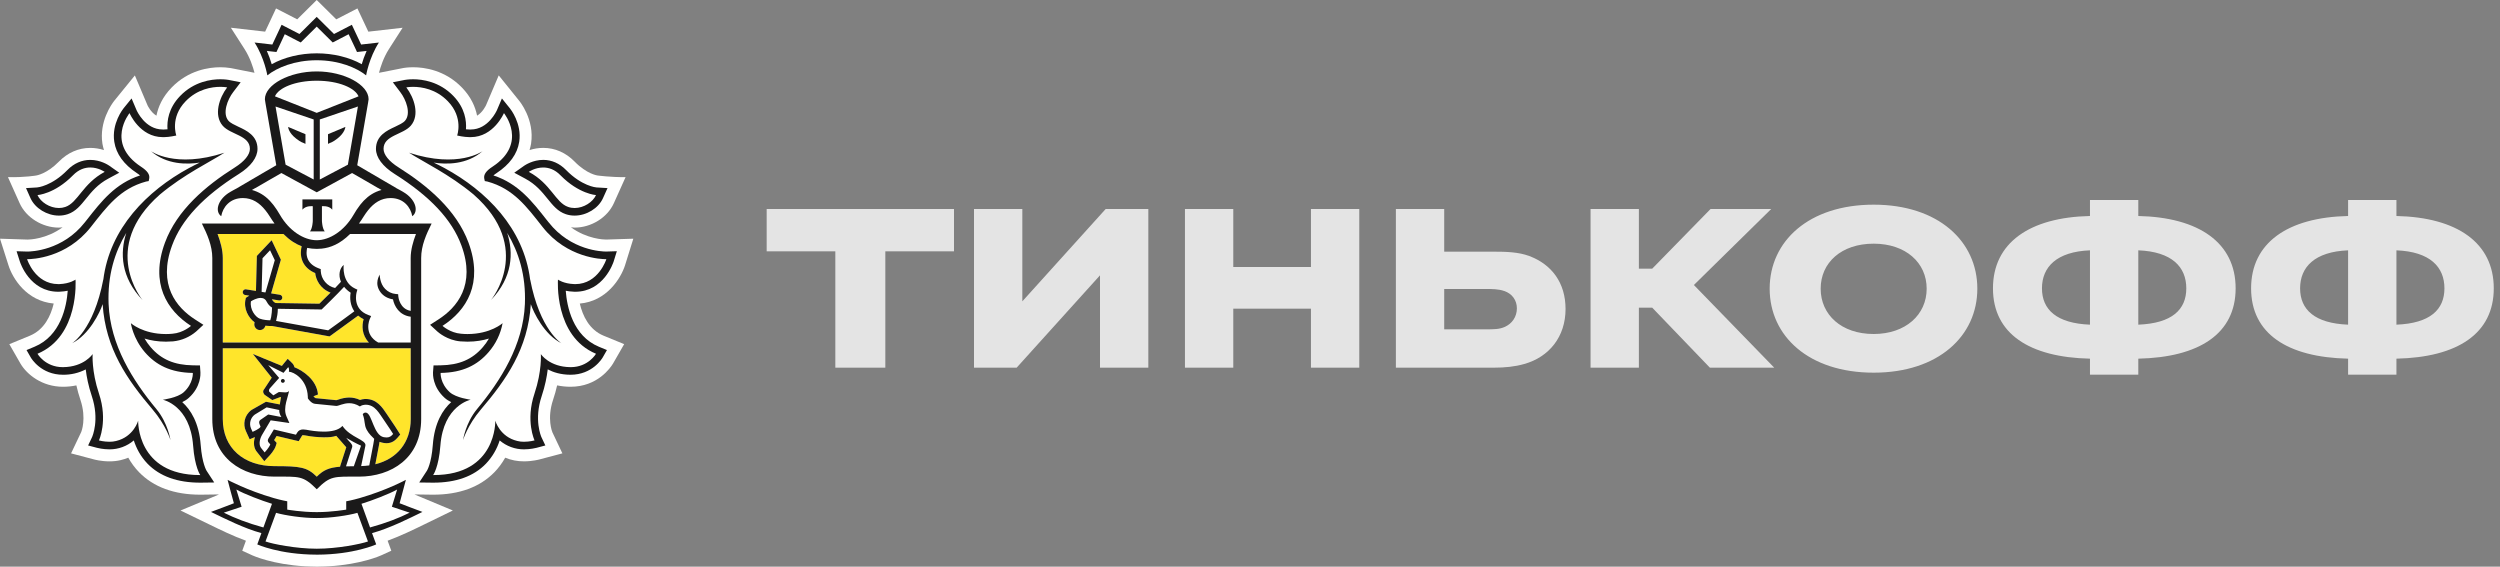 <?xml version="1.0" encoding="UTF-8"?> <svg xmlns="http://www.w3.org/2000/svg" width="150" height="34" viewBox="0 0 150 34" fill="none"><rect x="0" y="0" width="150" height="34" fill="#808080" stroke="none"/> <g clip-path="url(#clip0_234_45)"> <path fill-rule="evenodd" clip-rule="evenodd" d="M37.507 15.903L38 14.322L36.368 14.374C36.231 14.374 35.228 14.344 34.257 13.639C34.33 13.645 34.401 13.656 34.477 13.656C35.477 13.656 36.446 13.052 36.833 12.188L37.535 10.628C36.655 10.64 35.85 10.529 35.85 10.529C35.843 10.529 35.209 10.446 34.476 9.695C33.95 9.158 33.299 8.873 32.594 8.873C32.315 8.874 32.038 8.918 31.772 9.004C31.809 8.878 31.844 8.749 31.865 8.617C32.088 7.157 31.151 6.045 31.151 6.045L29.924 4.523L29.163 6.311C29.16 6.317 28.968 6.737 28.625 6.941C28.521 6.415 28.266 5.824 27.722 5.259C26.695 4.195 25.446 4.035 24.792 4.035C24.489 4.035 24.272 4.069 24.22 4.077L22.739 4.369C22.824 4.038 23.007 3.459 23.339 2.94L24.157 1.665L22.1 1.9L21.445 0.506L20.176 1.161L19.003 0L17.833 1.16L16.562 0.506L15.908 1.899L13.852 1.664L14.671 2.941C15.004 3.46 15.185 4.036 15.27 4.367L13.857 4.087L13.808 4.08C13.613 4.049 13.416 4.034 13.218 4.035C12.564 4.035 11.315 4.195 10.291 5.259C9.746 5.823 9.49 6.415 9.386 6.941C9.045 6.738 8.854 6.326 8.854 6.326L8.092 4.526L6.845 6.06C6.693 6.257 5.942 7.303 6.145 8.62C6.167 8.751 6.201 8.879 6.238 9.005C5.973 8.919 5.696 8.875 5.418 8.874C4.712 8.874 4.061 9.159 3.534 9.696C2.804 10.444 2.173 10.529 2.178 10.529C2.178 10.529 1.511 10.649 0.478 10.629L1.177 12.189C1.565 13.053 2.535 13.657 3.533 13.657C3.609 13.657 3.68 13.646 3.754 13.64C2.784 14.346 1.782 14.375 1.661 14.375L0 14.322L0.503 15.902C0.757 16.718 1.603 18.067 3.223 18.212C3.047 18.952 2.656 19.782 1.798 20.14L0.56 20.65L1.235 21.828C1.616 22.463 2.511 23.206 3.784 23.206C4.059 23.206 4.325 23.177 4.582 23.123C4.647 23.413 4.729 23.703 4.826 23.993C5.204 25.123 4.878 25.911 4.874 25.92L4.264 27.202L5.627 27.562C5.644 27.568 6.057 27.682 6.572 27.682C6.806 27.682 7.03 27.657 7.24 27.607C7.398 27.57 7.55 27.52 7.697 27.461C7.874 27.778 8.088 28.068 8.338 28.327C9.212 29.226 10.452 29.681 12.02 29.681H12.025L13.145 29.666L10.831 30.63L12.588 31.481C13.227 31.793 13.983 32.161 14.755 32.443L14.535 33.044L15.14 33.321C15.194 33.346 16.36 33.867 18.295 33.978C18.295 33.978 18.762 34 19.019 34C19.277 34 19.739 33.977 19.739 33.977C21.661 33.863 22.817 33.346 22.871 33.321L23.478 33.044L23.257 32.442C24.049 32.152 24.834 31.768 25.447 31.469L27.171 30.629L24.864 29.666L25.989 29.681C27.559 29.681 28.799 29.225 29.672 28.326C29.921 28.068 30.134 27.779 30.312 27.461C30.669 27.609 31.052 27.683 31.438 27.681C31.945 27.681 32.362 27.569 32.373 27.565L33.743 27.202L33.146 25.943C33.132 25.911 32.806 25.123 33.184 23.991C33.281 23.703 33.362 23.412 33.428 23.123C33.685 23.177 33.954 23.205 34.231 23.206C35.853 23.206 36.631 22.063 36.781 21.815L37.45 20.649L36.212 20.14C35.352 19.783 34.962 18.953 34.788 18.214C36.387 18.074 37.244 16.724 37.508 15.904L37.507 15.903Z" fill="#FFFFFE"></path> <path fill-rule="evenodd" clip-rule="evenodd" d="M19.002 4.843C17.692 4.844 16.709 5.274 16.495 5.781L19.002 6.771L21.51 5.781C21.298 5.274 20.315 4.844 19.002 4.843ZM19.029 31.082H18.979C18.185 31.087 17.09 30.924 16.564 30.769L15.93 32.488C16.348 32.637 17.764 32.923 19.005 32.923C20.244 32.923 21.661 32.637 22.078 32.488L21.445 30.77C20.916 30.924 19.823 31.087 19.029 31.082ZM23.826 29.372C23.354 29.64 22.301 30.042 21.688 30.228L22.202 31.648C23.15 31.388 23.933 31.085 24.579 30.76L23.511 30.405L23.826 29.372ZM14.181 29.372L14.497 30.405L13.428 30.76C14.073 31.085 14.859 31.388 15.804 31.647L16.319 30.227C15.707 30.041 14.652 29.64 14.181 29.372ZM19.002 3.2C19.991 3.2 20.959 3.437 21.705 3.852C21.773 3.624 21.868 3.346 21.997 3.055L21.715 3.089L21.42 3.119L21.295 2.85L20.917 2.053L20.231 2.411L19.963 2.547L19.749 2.337L19.002 1.597L18.257 2.337L18.044 2.547L17.777 2.411L17.087 2.053L16.714 2.85L16.587 3.12L16.291 3.089L16.011 3.055C16.14 3.346 16.234 3.624 16.303 3.852C17.051 3.437 18.018 3.2 19.002 3.2ZM34.087 12.417C34.216 12.461 34.346 12.481 34.475 12.481C35.035 12.481 35.575 12.118 35.76 11.704C35.76 11.704 34.735 11.642 33.633 10.521C33.283 10.159 32.911 10.05 32.593 10.05C32.098 10.05 31.726 10.311 31.726 10.311C33.058 11.021 33.329 12.161 34.087 12.417ZM3.532 12.48C3.662 12.48 3.792 12.461 3.917 12.416C4.677 12.16 4.951 11.021 6.28 10.312C6.28 10.312 5.908 10.05 5.416 10.05C5.096 10.05 4.725 10.158 4.373 10.522C3.272 11.642 2.248 11.705 2.248 11.705C2.432 12.118 2.973 12.481 3.532 12.481V12.48Z" fill="#FFFFFE"></path> <path fill-rule="evenodd" clip-rule="evenodd" d="M33.687 20.595C32.657 20.085 32.007 18.735 31.849 18.249C31.679 20.927 30.374 22.785 28.849 24.573C28.057 25.501 27.781 26.403 27.781 26.403C27.781 26.403 27.934 25.381 28.618 24.549C30.041 22.837 31.393 20.705 31.494 18.239C31.563 16.519 31.122 15.124 30.432 13.974C30.818 15.171 30.763 16.638 29.454 18.007C29.454 18.007 32.061 14.879 28.417 11.671C26.959 10.451 25.363 9.697 24.542 9.163C27.509 10.133 28.959 9.065 28.959 9.065C28.011 9.888 26.784 9.874 26.023 9.755C26.23 9.856 26.445 9.962 26.675 10.085C29.178 11.447 31.426 13.688 31.81 16.79V16.766C32.391 19.813 33.687 20.595 33.687 20.595ZM34.449 17.045C34.472 17.047 34.492 17.047 34.515 17.047C35.91 17.047 36.382 15.55 36.382 15.55H36.355C36.099 15.55 34.025 15.49 32.559 13.623C31.595 12.396 30.804 11.317 29.242 10.893L29.088 10.865L29.055 10.708C29.012 10.469 29.175 10.245 29.547 10.004C31.702 8.59 30.237 6.786 30.237 6.786C30.237 6.786 29.623 8.228 28.246 8.228L28.143 8.226C27.987 8.218 27.836 8.213 27.684 8.18L27.43 8.13C27.43 8.13 27.823 7.06 26.875 6.079C26.162 5.337 25.293 5.211 24.792 5.211C24.539 5.211 24.379 5.244 24.379 5.244C24.855 5.867 25.199 6.902 24.649 7.54C24.174 8.088 23.014 8.115 23.014 8.933C23.014 9.279 23.337 9.683 23.917 10.046C25.661 11.146 27.392 12.606 28.112 14.563C29.012 17.003 27.998 18.623 26.552 19.552C26.552 19.552 27.006 19.97 27.663 20.024C27.797 20.037 27.928 20.043 28.05 20.043C29.439 20.043 30.157 19.39 30.157 19.39C30.157 19.39 30.038 20.292 29.317 21.129C28.649 21.901 27.774 22.357 26.439 22.376C26.439 22.376 26.397 22.996 26.988 23.534C27.367 23.873 28.24 23.984 28.24 23.984C28.24 23.984 26.604 24.315 26.423 26.736C26.325 28.048 25.991 28.503 25.991 28.503H26.02C29.816 28.503 29.719 25.241 29.719 25.241C29.719 25.241 29.983 26.207 31.042 26.459C31.17 26.493 31.307 26.506 31.437 26.506C31.777 26.506 32.074 26.426 32.074 26.426C32.074 26.426 31.519 25.254 32.069 23.615C32.526 22.254 32.452 21.246 32.452 21.246C32.452 21.246 32.963 22.021 34.232 22.028H34.245C34.545 22.033 34.841 21.962 35.106 21.821C35.371 21.681 35.596 21.476 35.761 21.226C33.23 20.173 33.48 16.776 33.48 16.776C33.48 16.776 33.808 17.021 34.449 17.045ZM9.16 24.573C7.635 22.785 6.33 20.927 6.158 18.249C6.001 18.736 5.352 20.086 4.323 20.595C4.323 20.595 5.617 19.813 6.198 16.766V16.79C6.583 13.688 8.831 11.447 11.334 10.086C11.564 9.961 11.78 9.856 11.985 9.756C11.225 9.874 9.997 9.888 9.05 9.066C9.05 9.066 10.5 10.133 13.466 9.163C12.646 9.697 11.05 10.451 9.593 11.671C5.948 14.879 8.555 18.007 8.555 18.007C7.245 16.637 7.191 15.172 7.577 13.974C6.887 15.124 6.445 16.519 6.517 18.24C6.616 20.705 7.967 22.837 9.387 24.55C10.075 25.38 10.23 26.402 10.23 26.402C10.23 26.402 9.95 25.501 9.16 24.573ZM9.77 23.983C9.77 23.983 10.643 23.873 11.022 23.533C11.612 22.996 11.571 22.376 11.571 22.376C10.235 22.357 9.361 21.901 8.69 21.129C7.972 20.292 7.852 19.39 7.852 19.39C7.852 19.39 8.57 20.043 9.957 20.043C10.082 20.043 10.212 20.037 10.345 20.024C10.755 19.982 11.144 19.818 11.459 19.552C10.011 18.623 8.997 17.003 9.896 14.562C10.616 12.607 12.346 11.146 14.092 10.045C14.671 9.683 14.993 9.279 14.993 8.933C14.993 8.115 13.835 8.088 13.36 7.54C12.81 6.902 13.155 5.867 13.63 5.244C13.63 5.244 13.471 5.211 13.217 5.211C12.717 5.211 11.848 5.337 11.134 6.079C10.184 7.061 10.579 8.131 10.579 8.131L10.325 8.181C10.174 8.212 10.021 8.218 9.865 8.227L9.765 8.228C8.385 8.228 7.772 6.787 7.772 6.787C7.772 6.787 6.309 8.59 8.464 10.004C8.834 10.245 8.997 10.47 8.954 10.708L8.921 10.864L8.764 10.892C7.205 11.317 6.414 12.396 5.448 13.623C3.982 15.49 1.91 15.55 1.653 15.55H1.625C1.625 15.55 2.098 17.047 3.494 17.047C3.516 17.047 3.536 17.047 3.56 17.045C4.201 17.022 4.53 16.776 4.53 16.776C4.53 16.776 4.778 20.173 2.248 21.226C2.248 21.226 2.709 22.029 3.765 22.029H3.777C5.047 22.021 5.557 21.246 5.557 21.246C5.557 21.246 5.483 22.255 5.938 23.615C6.488 25.255 5.936 26.425 5.936 26.425C5.936 26.425 6.231 26.505 6.572 26.505C6.704 26.505 6.839 26.493 6.966 26.459C8.024 26.207 8.289 25.241 8.289 25.241C8.289 25.241 8.192 28.503 11.989 28.503H12.017C12.017 28.503 11.684 28.048 11.587 26.736C11.407 24.316 9.769 23.983 9.769 23.983H9.77ZM18.147 11.963H19.937V12.578C19.727 12.32 19.317 12.373 19.317 12.373V13.26C19.317 13.26 19.331 13.696 19.485 13.885H18.599C18.754 13.696 18.767 13.26 18.767 13.26V12.373C18.767 12.373 18.359 12.32 18.147 12.578V11.963ZM16.197 12.055C16.259 12.122 16.32 12.195 16.379 12.268C16.393 12.285 16.406 12.3 16.42 12.32C16.475 12.392 16.53 12.47 16.583 12.548L16.619 12.601C16.682 12.697 16.742 12.796 16.802 12.899C17.35 13.846 18.226 14.412 19.003 14.413C19.782 14.412 20.657 13.846 21.206 12.899C21.267 12.794 21.328 12.692 21.392 12.596C21.465 12.484 21.543 12.376 21.626 12.271C21.687 12.195 21.75 12.121 21.814 12.053C21.825 12.043 21.834 12.032 21.845 12.023C22.125 11.737 22.456 11.519 22.892 11.398L22.698 11.285H22.688L21.916 10.837L21.125 10.382L19.009 11.536L19.003 11.531L19 11.536L16.884 10.382L16.092 10.837L15.32 11.285H15.311L15.116 11.398C15.551 11.518 15.883 11.734 16.163 12.021C16.175 12.031 16.183 12.045 16.197 12.055Z" fill="#FFFFFE"></path> <path fill-rule="evenodd" clip-rule="evenodd" d="M18.329 8.053V8.633L18.218 8.581C18.213 8.577 18.049 8.541 17.766 8.315C17.297 7.951 17.288 7.615 17.288 7.615L18.329 8.053ZM18.819 10.77V7.168L16.531 6.39L17.135 9.88L18.819 10.77ZM19.679 8.053L20.719 7.615C20.719 7.615 20.711 7.951 20.24 8.315C19.957 8.54 19.794 8.577 19.789 8.581L19.679 8.632V8.053ZM20.872 9.881L21.473 6.391L19.186 7.168V10.77L20.872 9.881ZM15.583 19.12C15.806 19.2 16.076 19.217 16.215 19.217C16.22 19.2 16.228 19.179 16.235 19.153C16.246 19.113 16.258 19.071 16.267 19.027C16.306 18.827 16.319 18.602 16.323 18.456C16.195 18.38 16.091 18.27 16.022 18.138C15.937 17.959 15.816 17.875 15.639 17.875C15.409 17.875 15.162 18.015 15.055 18.079C14.971 18.577 15.338 19.029 15.583 19.119V19.12ZM20.645 17.209C20.221 17.672 19.388 18.479 19.348 18.519L19.298 18.569L16.668 18.528C16.666 18.746 16.638 18.962 16.584 19.173L16.563 19.256L19.69 19.82C20.015 19.592 20.91 18.937 21.258 18.68C21.005 18.31 20.981 17.871 21.038 17.563C20.888 17.468 20.755 17.349 20.645 17.209Z" fill="#FFFFFE"></path> <path fill-rule="evenodd" clip-rule="evenodd" d="M21.003 14.041C20.397 14.643 19.816 14.866 19.297 14.918C19.202 14.928 19.107 14.934 19.011 14.934H18.998C18.807 14.934 18.617 14.914 18.43 14.874C18.396 15.009 18.353 15.292 18.476 15.56C18.586 15.803 18.809 15.984 19.135 16.105L19.245 16.148L19.246 16.266C19.246 16.301 19.272 17.067 20.106 17.28C20.242 17.14 20.366 17.013 20.456 16.906C20.286 16.505 20.376 16.095 20.623 15.894C20.613 15.937 20.503 16.942 21.308 17.316L21.441 17.379L21.401 17.52C21.388 17.563 21.12 18.536 22.095 18.898L22.267 18.964L22.19 19.131C22.173 19.168 21.791 20.051 22.691 20.553H24.642V19C23.948 18.915 23.655 18.356 23.579 17.96C23.256 17.905 23.007 17.766 22.836 17.539C22.426 16.999 22.778 16.504 22.783 16.477C22.782 16.481 22.783 17.007 23.107 17.333C23.268 17.489 23.458 17.611 23.747 17.638L23.888 17.651L23.9 17.796C23.903 17.827 23.98 18.54 24.642 18.652L24.641 15.482C24.641 14.99 24.784 14.496 24.956 14.04H21.003V14.041ZM15.75 15.494L15.698 17.512L15.928 17.548L16.488 15.611L16.203 15.015L15.751 15.494H15.75ZM16.964 22.968C16.949 22.968 16.934 22.964 16.92 22.957C16.906 22.951 16.893 22.942 16.883 22.93C16.873 22.919 16.865 22.905 16.861 22.89C16.856 22.876 16.854 22.86 16.855 22.845C16.856 22.83 16.86 22.815 16.867 22.801C16.873 22.788 16.883 22.776 16.894 22.766C16.906 22.756 16.919 22.748 16.934 22.743C16.948 22.739 16.963 22.737 16.978 22.738C17.044 22.741 17.09 22.798 17.088 22.86C17.086 22.891 17.072 22.919 17.049 22.939C17.025 22.96 16.995 22.97 16.964 22.968ZM21.926 24.755C21.943 24.755 21.963 24.757 21.981 24.762C22.331 24.862 22.418 26.12 23.029 26.232C23.089 26.245 23.145 26.248 23.193 26.248C23.37 26.248 23.475 26.173 23.589 26.038C23.589 26.038 23.281 25.555 23.051 25.228C22.746 24.8 22.509 24.283 21.94 24.283C21.926 24.283 21.91 24.283 21.895 24.285C21.787 24.289 21.682 24.325 21.593 24.387C21.403 24.261 21.181 24.194 20.953 24.192C20.598 24.192 20.32 24.356 20.181 24.356H20.176L18.906 24.23C18.707 24.21 18.55 24.01 18.493 23.932L18.471 23.898C18.471 23.863 18.471 23.828 18.469 23.797C18.426 22.756 17.622 22.311 17.335 22.303C17.335 22.303 17.369 22.105 17.292 22.03L17.012 22.37L16.092 21.908L16.748 22.676L16.193 23.301C16.123 23.372 16.132 23.468 16.161 23.509L16.401 23.721L16.705 23.536C16.72 23.525 16.748 23.521 16.782 23.521C16.866 23.521 16.992 23.543 17.105 23.543C17.23 23.543 17.337 23.517 17.35 23.4C17.312 23.786 16.954 24.457 17.189 24.984L17.363 25.382L16.24 25.22L15.714 26.109C15.552 26.405 15.526 26.725 15.682 26.899L15.879 27.146C15.879 27.146 16.155 26.853 16.216 26.66L16.127 26.562C16.052 26.479 16.056 26.405 16.102 26.316L16.432 25.768L17.757 26.081L17.827 25.961C17.917 25.811 18.047 25.767 18.189 25.767C18.248 25.767 18.308 25.774 18.37 25.784C18.616 25.833 19.021 25.898 19.426 25.898C19.871 25.898 20.312 25.818 20.547 25.555C21.027 26.268 22.001 26.381 21.924 26.744L21.668 27.966C21.838 27.958 22.001 27.947 22.156 27.926L22.4 26.655C22.42 26.547 22.438 26.439 22.452 26.33C22.358 26.234 22.131 26.033 22.002 25.788C21.831 25.457 21.924 25.284 21.764 24.854C21.764 24.854 21.814 24.755 21.926 24.755Z" fill="#FFFFFE"></path> <path fill-rule="evenodd" clip-rule="evenodd" d="M15.152 25.91C15.152 25.91 15.592 25.73 15.633 25.6L15.572 25.454C15.531 25.358 15.537 25.254 15.617 25.198L16.091 24.869L16.884 25.022C16.884 25.022 16.741 24.842 16.755 24.602L15.998 24.442L15.284 24.877C15.16 24.969 15.07 25.101 15.029 25.25C14.988 25.4 14.998 25.559 15.057 25.702L15.152 25.91ZM20.759 27.982C20.901 27.976 21.058 27.974 21.23 27.974C21.23 27.974 21.637 26.779 21.66 26.741C21.358 26.599 21.062 26.443 20.774 26.272C20.895 26.454 21.189 26.661 21.131 26.821L20.759 27.982Z" fill="#FFFFFE"></path> <path fill-rule="evenodd" clip-rule="evenodd" d="M24.643 20.895H13.368V25.144C13.368 26.882 14.623 27.969 16.476 27.969C18.023 27.969 18.431 28.029 19.006 28.602C19.403 28.205 19.731 28.058 20.406 28.002L20.421 27.937L20.776 26.836C20.756 26.811 20.176 26.15 20.176 26.15C19.946 26.227 19.752 26.24 19.426 26.24C19.093 26.24 18.716 26.2 18.307 26.124C18.268 26.115 18.229 26.11 18.19 26.11C18.14 26.11 18.137 26.114 18.123 26.139L18.053 26.256L17.923 26.47L17.68 26.413L16.598 26.158L16.449 26.403L16.472 26.43L16.603 26.575L16.545 26.765C16.465 27.012 16.207 27.301 16.128 27.381L15.858 27.671L15.611 27.36L15.426 27.127C15.231 26.909 15.186 26.575 15.296 26.225C15.293 26.227 15.289 26.229 15.285 26.229L14.98 26.356L14.843 26.056L14.746 25.845C14.653 25.629 14.636 25.388 14.698 25.161C14.761 24.935 14.898 24.736 15.089 24.598L15.959 24.105L16.789 24.268C16.809 24.188 16.839 23.904 16.862 23.831C16.846 23.829 16.831 23.826 16.815 23.826L16.337 24.004L15.877 23.686C15.877 23.686 15.697 23.512 15.86 23.338L16.305 22.661L15.175 21.241L16.912 21.955L17.028 21.812L17.262 21.53L17.528 21.784C17.598 21.852 17.646 21.94 17.668 22.035C18.146 22.222 19.004 22.773 19.08 23.669L18.812 23.776V23.783C18.873 23.856 18.924 23.886 18.94 23.889L20.18 24.011C20.212 24.005 20.25 23.991 20.294 23.979C20.449 23.926 20.68 23.849 20.954 23.849C21.178 23.849 21.394 23.901 21.601 23.999C21.678 23.969 21.771 23.948 21.881 23.941L21.941 23.939C22.604 23.939 22.934 24.436 23.199 24.833C23.243 24.902 23.287 24.966 23.333 25.03C23.565 25.358 23.868 25.837 23.88 25.858L24.017 26.071L23.849 26.267C23.721 26.417 23.526 26.592 23.194 26.592C23.119 26.591 23.044 26.584 22.97 26.569C22.902 26.556 22.835 26.535 22.772 26.508C22.762 26.579 22.75 26.649 22.737 26.719L22.52 27.856C23.82 27.536 24.646 26.552 24.646 25.144L24.643 20.895ZM13.368 20.553H22.138C21.7 20.099 21.707 19.526 21.818 19.153C21.699 19.096 21.589 19.023 21.491 18.937C21.148 19.19 20.102 19.953 19.829 20.145L19.77 20.185L16.328 19.561H16.258C16.176 19.561 16.055 19.558 15.923 19.541C15.909 19.604 15.876 19.662 15.83 19.707C15.784 19.753 15.726 19.784 15.662 19.796C15.598 19.809 15.533 19.803 15.472 19.779C15.412 19.756 15.36 19.715 15.323 19.662C15.296 19.626 15.277 19.585 15.267 19.542C15.257 19.498 15.255 19.453 15.263 19.409L15.276 19.334C14.922 19.084 14.593 18.524 14.739 17.934L14.753 17.872L14.803 17.836C14.853 17.802 14.905 17.77 14.959 17.74L14.709 17.7C14.664 17.692 14.625 17.668 14.598 17.631C14.572 17.595 14.56 17.55 14.567 17.505C14.583 17.411 14.67 17.345 14.763 17.362L15.358 17.456L15.413 15.355L16.299 14.415L16.853 15.582L16.269 17.604L16.795 17.687C16.84 17.694 16.88 17.719 16.906 17.756C16.933 17.793 16.944 17.839 16.937 17.884C16.93 17.924 16.91 17.96 16.879 17.986C16.848 18.012 16.809 18.026 16.769 18.026L16.742 18.025L16.313 17.955C16.319 17.969 16.327 17.976 16.333 17.99C16.38 18.073 16.452 18.139 16.539 18.18L19.162 18.223C19.273 18.114 19.548 17.844 19.832 17.558C19.584 17.467 19.367 17.309 19.205 17.102C19.043 16.895 18.941 16.647 18.912 16.385C18.552 16.231 18.302 16.001 18.164 15.701C17.996 15.329 18.056 14.957 18.101 14.776C17.751 14.649 17.383 14.415 17.007 14.041H13.055C13.225 14.497 13.368 14.991 13.368 15.482V20.553Z" fill="#FFE52B"></path> <path fill-rule="evenodd" clip-rule="evenodd" d="M16.977 22.738C16.962 22.737 16.947 22.739 16.932 22.744C16.918 22.748 16.904 22.756 16.893 22.766C16.881 22.776 16.872 22.788 16.865 22.802C16.859 22.816 16.855 22.831 16.854 22.846C16.853 22.861 16.855 22.877 16.86 22.891C16.865 22.906 16.872 22.919 16.883 22.931C16.893 22.942 16.905 22.951 16.919 22.958C16.933 22.964 16.948 22.968 16.963 22.968C16.994 22.97 17.024 22.96 17.047 22.94C17.07 22.92 17.085 22.892 17.087 22.861C17.089 22.83 17.078 22.8 17.058 22.777C17.037 22.754 17.008 22.74 16.977 22.738ZM22.203 31.648L21.688 30.228C22.301 30.041 23.354 29.639 23.827 29.372L23.512 30.405L24.579 30.76C23.933 31.084 23.151 31.387 22.203 31.647V31.648ZM19.005 32.923C17.764 32.923 16.348 32.637 15.93 32.488L16.564 30.77C17.09 30.924 18.184 31.087 18.979 31.082H19.029C19.823 31.087 20.916 30.923 21.445 30.77L22.078 32.488C21.66 32.638 20.244 32.923 19.005 32.923ZM13.429 30.76L14.497 30.405L14.181 29.372C14.652 29.639 15.708 30.042 16.319 30.228L15.804 31.648C14.859 31.388 14.074 31.084 13.429 30.76ZM24.627 30.445L23.977 30.195L24.157 29.523L24.354 28.79C24.354 28.79 23.204 29.416 21.581 29.885C21.121 30.017 20.773 30.078 20.773 30.078V30.577C20.773 30.577 19.905 30.727 19.029 30.727H18.979C18.101 30.727 17.235 30.577 17.235 30.577V30.077C17.235 30.077 16.886 30.017 16.426 29.885C14.805 29.415 13.655 28.79 13.655 28.79L13.849 29.523L14.033 30.195L13.381 30.445L12.658 30.715C13.486 31.116 14.634 31.699 15.684 31.987L15.437 32.665C15.437 32.665 16.769 33.273 18.988 33.279L19.018 33.28C21.24 33.274 22.572 32.665 22.572 32.665L22.322 31.987C23.373 31.699 24.523 31.117 25.347 30.715L24.627 30.445ZM16.292 3.088L16.587 3.12L16.714 2.85L17.086 2.053L17.776 2.411L18.044 2.548L19.002 1.596L19.749 2.336L19.963 2.548L20.231 2.411L20.917 2.053L21.295 2.85L21.42 3.12L21.715 3.088L21.997 3.055C21.868 3.346 21.773 3.623 21.704 3.853C20.959 3.436 19.991 3.2 19.003 3.2C18.019 3.2 17.051 3.436 16.303 3.853C16.223 3.581 16.125 3.315 16.011 3.055L16.292 3.088ZM19.002 3.615C20.325 3.615 21.382 4.055 21.967 4.522C21.967 4.522 22.141 3.475 22.733 2.552L21.668 2.672L21.111 1.487L20.041 2.04L19.002 1.012L17.967 2.04L16.895 1.487L16.339 2.673L15.274 2.551C15.867 3.475 16.04 4.521 16.04 4.521C16.628 4.054 17.682 3.615 19.002 3.615ZM35.76 21.226C35.76 21.226 35.3 22.029 34.244 22.029H34.231C32.963 22.021 32.451 21.246 32.451 21.246C32.451 21.246 32.525 22.254 32.069 23.615C31.519 25.255 32.073 26.425 32.073 26.425C32.073 26.425 31.777 26.506 31.436 26.506C31.306 26.506 31.17 26.493 31.041 26.459C29.982 26.208 29.718 25.242 29.718 25.242C29.718 25.242 29.816 28.503 26.019 28.503H25.989C25.989 28.503 26.324 28.048 26.423 26.736C26.603 24.316 28.239 23.983 28.239 23.983C28.239 23.983 27.366 23.873 26.987 23.534C26.396 22.997 26.437 22.376 26.437 22.376C27.773 22.357 28.649 21.902 29.316 21.129C29.746 20.635 30.036 20.034 30.156 19.39C30.156 19.39 29.438 20.043 28.049 20.043C27.927 20.043 27.797 20.037 27.663 20.024C27.005 19.971 26.551 19.552 26.551 19.552C27.997 18.623 29.011 17.002 28.112 14.562C27.392 12.607 25.66 11.146 23.917 10.046C23.337 9.683 23.013 9.279 23.013 8.932C23.013 8.115 24.173 8.089 24.649 7.54C25.199 6.902 24.854 5.867 24.378 5.244C24.378 5.244 24.538 5.211 24.791 5.211C25.293 5.211 26.161 5.337 26.875 6.079C27.822 7.061 27.429 8.131 27.429 8.131L27.683 8.181C27.835 8.212 27.986 8.219 28.143 8.227L28.245 8.228C29.622 8.228 30.237 6.786 30.237 6.786C30.237 6.786 31.701 8.59 29.546 10.004C29.175 10.245 29.011 10.47 29.054 10.708L29.088 10.865L29.241 10.892C30.803 11.317 31.594 12.397 32.559 13.623C34.025 15.49 36.099 15.55 36.354 15.55H36.382C36.382 15.55 35.909 17.047 34.514 17.047C34.491 17.047 34.471 17.047 34.448 17.045C33.808 17.022 33.478 16.776 33.478 16.776C33.478 16.776 33.229 20.173 35.76 21.226ZM34.514 17.505C36.224 17.505 36.796 15.762 36.82 15.688L37.01 15.073L36.37 15.093H36.368C36.141 15.093 34.255 15.043 32.918 13.34L32.791 13.182C31.917 12.069 31.088 11.01 29.606 10.527C29.665 10.475 29.729 10.428 29.795 10.386C30.581 9.868 31.039 9.239 31.153 8.508C31.322 7.409 30.621 6.533 30.591 6.497L30.115 5.907L29.817 6.607C29.797 6.65 29.297 7.77 28.245 7.77H28.167C28.095 7.767 28.026 7.764 27.958 7.758C27.995 7.258 27.904 6.486 27.204 5.76C26.363 4.887 25.331 4.756 24.791 4.756C24.503 4.756 24.311 4.792 24.29 4.794L23.571 4.937L24.014 5.522C24.362 5.974 24.678 6.807 24.304 7.242C24.184 7.382 23.938 7.493 23.703 7.606C23.219 7.829 22.557 8.141 22.557 8.932C22.557 9.444 22.954 9.981 23.674 10.436C25.802 11.777 27.116 13.177 27.683 14.722C28.561 17.098 27.416 18.454 26.303 19.168L25.805 19.489L26.242 19.891C26.301 19.943 26.834 20.414 27.623 20.482C27.773 20.492 27.916 20.5 28.05 20.5C28.555 20.5 28.986 20.42 29.336 20.314C29.232 20.497 29.11 20.669 28.972 20.828C28.337 21.566 27.555 21.902 26.43 21.92L26.012 21.926L25.98 22.346C25.976 22.431 25.945 23.21 26.68 23.872C26.793 23.974 26.929 24.059 27.072 24.127C26.572 24.577 26.066 25.361 25.968 26.703C25.885 27.823 25.618 28.238 25.615 28.243L25.153 28.949L25.988 28.96C27.367 28.96 28.423 28.58 29.154 27.824C29.533 27.427 29.815 26.948 29.98 26.425C30.386 26.771 30.902 26.962 31.436 26.961C31.826 26.961 32.152 26.878 32.188 26.87L32.721 26.728L32.486 26.23C32.468 26.19 32.024 25.19 32.502 23.763C32.708 23.146 32.813 22.594 32.864 22.163C33.2 22.339 33.649 22.483 34.23 22.485C35.55 22.485 36.131 21.498 36.157 21.457L36.417 21.003L35.935 20.805C34.363 20.151 34.015 18.395 33.945 17.445C34.088 17.472 34.25 17.497 34.433 17.502L34.514 17.505Z" fill="#1A1919"></path> <path fill-rule="evenodd" clip-rule="evenodd" d="M32.594 10.05C32.912 10.05 33.284 10.159 33.634 10.522C34.736 11.642 35.761 11.705 35.761 11.705C35.575 12.118 35.035 12.481 34.476 12.481C34.347 12.481 34.216 12.461 34.089 12.416C33.33 12.16 33.059 11.021 31.728 10.312C31.728 10.312 32.098 10.05 32.594 10.05ZM31.511 10.716C32.148 11.056 32.52 11.513 32.846 11.917C33.166 12.312 33.469 12.692 33.946 12.85C34.114 12.908 34.293 12.936 34.476 12.936C35.189 12.936 35.906 12.498 36.178 11.892L36.451 11.286L35.79 11.246C35.759 11.246 34.908 11.167 33.962 10.199C33.572 9.801 33.101 9.593 32.594 9.593C31.974 9.593 31.514 9.903 31.464 9.935L30.856 10.364L31.511 10.716ZM31.81 16.767V16.79C31.426 13.688 29.178 11.448 26.675 10.086C26.445 9.962 26.23 9.856 26.023 9.756C26.784 9.874 28.011 9.888 28.959 9.066C28.959 9.066 27.509 10.133 24.542 9.163C25.362 9.697 26.959 10.451 28.417 11.671C32.06 14.879 29.454 18.007 29.454 18.007C30.764 16.638 30.818 15.172 30.432 13.974C31.122 15.124 31.562 16.519 31.494 18.24C31.394 20.705 30.041 22.837 28.618 24.55C27.934 25.38 27.782 26.402 27.782 26.402C27.782 26.402 28.058 25.501 28.849 24.574C30.374 22.784 31.679 20.927 31.849 18.249C32.007 18.736 32.657 20.086 33.687 20.595C33.687 20.595 32.392 19.813 31.81 16.767ZM11.99 28.503C8.193 28.503 8.29 25.242 8.29 25.242C8.29 25.242 8.024 26.208 6.967 26.459C6.838 26.491 6.705 26.507 6.572 26.506C6.232 26.506 5.936 26.426 5.936 26.426C5.936 26.426 6.489 25.254 5.938 23.615C5.484 22.255 5.558 21.246 5.558 21.246C5.558 21.246 5.047 22.021 3.778 22.029H3.765C2.71 22.029 2.249 21.226 2.249 21.226C4.779 20.173 4.531 16.776 4.531 16.776C4.531 16.776 4.201 17.022 3.561 17.046H3.494C2.098 17.046 1.625 15.55 1.625 15.55H1.654C1.912 15.55 3.983 15.49 5.448 13.623C6.413 12.396 7.205 11.317 8.764 10.893L8.921 10.865L8.954 10.708C8.998 10.47 8.834 10.245 8.464 10.004C6.309 8.59 7.772 6.787 7.772 6.787C7.772 6.787 8.384 8.228 9.765 8.228L9.865 8.227C10.021 8.219 10.174 8.212 10.325 8.18L10.579 8.131C10.579 8.131 10.185 7.061 11.135 6.079C11.849 5.337 12.716 5.211 13.217 5.211C13.472 5.211 13.629 5.244 13.629 5.244C13.155 5.867 12.811 6.902 13.359 7.54C13.835 8.089 14.994 8.115 14.994 8.932C14.994 9.279 14.671 9.683 14.092 10.046C12.347 11.146 10.616 12.606 9.896 14.563C8.998 17.003 10.012 18.623 11.459 19.553C11.459 19.553 11.004 19.971 10.346 20.024C10.217 20.036 10.088 20.043 9.958 20.043C8.57 20.043 7.852 19.391 7.852 19.391C7.852 19.391 7.972 20.292 8.69 21.13C9.36 21.902 10.235 22.357 11.57 22.376C11.57 22.376 11.613 22.996 11.022 23.534C10.643 23.874 9.77 23.984 9.77 23.984C9.77 23.984 11.407 24.316 11.587 26.736C11.685 28.048 12.017 28.503 12.017 28.503H11.99ZM12.393 28.243C12.392 28.238 12.127 27.823 12.042 26.703C11.942 25.361 11.436 24.577 10.935 24.127C11.08 24.059 11.215 23.974 11.327 23.872C12.062 23.21 12.031 22.432 12.026 22.346L11.998 21.926L11.577 21.92C10.455 21.902 9.672 21.566 9.037 20.828C8.9 20.668 8.778 20.496 8.673 20.314C9.023 20.421 9.451 20.5 9.958 20.5C10.093 20.5 10.235 20.492 10.384 20.482C10.895 20.431 11.377 20.225 11.767 19.892L12.204 19.489L11.706 19.169C10.59 18.454 9.449 17.099 10.326 14.722C10.893 13.177 12.204 11.778 14.336 10.436C15.056 9.981 15.45 9.444 15.45 8.932C15.45 8.141 14.79 7.829 14.306 7.606C14.07 7.493 13.824 7.381 13.705 7.242C13.33 6.807 13.645 5.974 13.994 5.522L14.44 4.937L13.717 4.794C13.697 4.791 13.507 4.756 13.217 4.756C12.678 4.756 11.647 4.887 10.807 5.76C10.106 6.486 10.014 7.259 10.05 7.758C9.982 7.764 9.914 7.767 9.842 7.77H9.765C8.709 7.77 8.211 6.65 8.192 6.607L7.895 5.907L7.415 6.497C7.388 6.533 6.685 7.409 6.857 8.508C6.97 9.238 7.428 9.868 8.214 10.386C8.3 10.441 8.359 10.488 8.402 10.527C6.918 11.01 6.091 12.069 5.217 13.182L5.091 13.34C3.755 15.043 1.864 15.094 1.638 15.094L0.994 15.074L1.19 15.688C1.213 15.762 1.783 17.505 3.494 17.505L3.576 17.502C3.757 17.497 3.92 17.472 4.064 17.444C3.994 18.394 3.644 20.151 2.072 20.804L1.592 21.004L1.852 21.457C1.876 21.498 2.46 22.485 3.782 22.485C4.255 22.49 4.723 22.38 5.144 22.165C5.195 22.595 5.301 23.146 5.507 23.763C5.985 25.189 5.54 26.19 5.523 26.23L5.287 26.728L5.82 26.869C5.856 26.879 6.184 26.961 6.572 26.961C7.106 26.962 7.623 26.772 8.028 26.425C8.173 26.872 8.422 27.377 8.853 27.824C9.587 28.579 10.642 28.96 12.02 28.96L12.855 28.949L12.393 28.243Z" fill="#1A1919"></path> <path fill-rule="evenodd" clip-rule="evenodd" d="M4.374 10.522C4.726 10.159 5.097 10.049 5.417 10.049C5.909 10.049 6.282 10.312 6.282 10.312C4.952 11.022 4.678 12.16 3.918 12.417C3.794 12.46 3.664 12.482 3.533 12.48C2.974 12.48 2.433 12.118 2.249 11.705C2.249 11.705 3.273 11.642 4.374 10.522ZM3.533 12.936C3.716 12.936 3.895 12.908 4.065 12.85C4.541 12.692 4.845 12.313 5.165 11.917C5.492 11.514 5.86 11.057 6.498 10.717L7.154 10.364L6.544 9.934C6.494 9.903 6.037 9.594 5.417 9.594C4.909 9.594 4.437 9.801 4.048 10.199C3.101 11.168 2.252 11.246 2.221 11.247L1.561 11.286L1.831 11.893C2.105 12.498 2.821 12.936 3.533 12.936ZM6.516 18.24C6.446 16.519 6.886 15.124 7.576 13.974C7.192 15.172 7.244 16.638 8.556 18.008C8.556 18.008 5.948 14.878 9.593 11.672C11.05 10.451 12.646 9.697 13.466 9.163C10.499 10.133 9.051 9.065 9.051 9.065C9.998 9.888 11.225 9.875 11.986 9.755C11.78 9.856 11.563 9.961 11.334 10.086C8.831 11.447 6.584 13.688 6.198 16.79V16.767C5.617 19.813 4.323 20.595 4.323 20.595C5.353 20.085 6.001 18.735 6.159 18.249C6.331 20.927 7.635 22.785 9.159 24.574C9.951 25.501 10.229 26.402 10.229 26.402C10.229 26.402 10.075 25.381 9.388 24.55C7.968 22.837 6.616 20.705 6.516 18.24ZM18.146 11.963V12.579C18.358 12.32 18.767 12.373 18.767 12.373V13.26C18.767 13.26 18.753 13.696 18.599 13.885H19.485C19.331 13.696 19.316 13.26 19.316 13.26V12.373C19.316 12.373 19.726 12.32 19.936 12.579V11.963H18.146ZM17.767 8.315C18.049 8.54 18.213 8.578 18.218 8.581L18.328 8.632V8.053L17.288 7.615C17.288 7.615 17.297 7.951 17.767 8.315ZM20.241 8.315C20.71 7.951 20.721 7.615 20.721 7.615L19.68 8.053V8.633L19.79 8.581C19.794 8.578 19.957 8.54 20.241 8.315Z" fill="#1A1919"></path> <path fill-rule="evenodd" clip-rule="evenodd" d="M19.004 6.772L16.497 5.78C16.71 5.274 17.693 4.844 19.004 4.843C20.316 4.844 21.299 5.274 21.512 5.78L19.004 6.772ZM20.873 9.881L19.188 10.771V7.167L21.475 6.389L20.873 9.879V9.881ZM21.917 10.837L22.687 11.285H22.698L22.892 11.398C22.457 11.518 22.124 11.737 21.845 12.023L21.815 12.053C21.75 12.123 21.686 12.196 21.626 12.271L21.591 12.317C21.531 12.394 21.474 12.473 21.421 12.555L21.392 12.596C21.327 12.695 21.266 12.796 21.207 12.899C20.657 13.846 19.782 14.412 19.004 14.414C18.226 14.412 17.35 13.846 16.802 12.899C16.744 12.798 16.683 12.699 16.619 12.601L16.583 12.548C16.531 12.471 16.477 12.395 16.421 12.32C16.407 12.3 16.394 12.285 16.38 12.268C16.322 12.195 16.261 12.124 16.197 12.055C16.184 12.045 16.175 12.032 16.163 12.021C15.878 11.722 15.515 11.507 15.116 11.398L15.312 11.285H15.32L16.093 10.837L16.884 10.382L19 11.536L19.004 11.532L19.01 11.536L21.125 10.382L21.917 10.837ZM24.957 14.041C24.784 14.497 24.641 14.991 24.641 15.482L24.643 18.652C23.982 18.542 23.903 17.828 23.901 17.797L23.889 17.652L23.746 17.639C23.504 17.618 23.277 17.509 23.108 17.334C22.783 17.009 22.783 16.483 22.783 16.478C22.779 16.505 22.427 16.998 22.835 17.538C23.007 17.766 23.257 17.907 23.579 17.962C23.655 18.357 23.949 18.916 24.643 19.002V20.552H22.692C21.792 20.051 22.173 19.169 22.191 19.131L22.267 18.963L22.095 18.898C21.12 18.536 21.389 17.562 21.402 17.52L21.442 17.378L21.308 17.316C20.504 16.942 20.613 15.936 20.624 15.894C20.376 16.095 20.287 16.504 20.457 16.907C20.365 17.013 20.241 17.14 20.106 17.28C19.871 17.229 19.66 17.102 19.505 16.918C19.349 16.735 19.258 16.505 19.246 16.265L19.245 16.147L19.135 16.105C18.81 15.985 18.587 15.803 18.476 15.56C18.353 15.291 18.396 15.01 18.43 14.873C18.617 14.912 18.807 14.932 18.998 14.933H19.011C19.108 14.933 19.203 14.927 19.297 14.918C19.817 14.866 20.397 14.643 21.003 14.041H24.957ZM22.519 27.856L22.737 26.719L22.772 26.509C22.907 26.562 23.05 26.59 23.194 26.592C23.526 26.592 23.72 26.416 23.849 26.267L24.015 26.072L23.879 25.858C23.867 25.837 23.564 25.358 23.332 25.03C23.286 24.965 23.242 24.899 23.199 24.832C22.934 24.436 22.603 23.939 21.939 23.939L21.88 23.941C21.785 23.946 21.69 23.965 21.6 23.998C21.398 23.901 21.177 23.851 20.953 23.85C20.728 23.856 20.505 23.899 20.294 23.978C20.25 23.991 20.21 24.005 20.179 24.011L18.939 23.889C18.923 23.885 18.873 23.855 18.811 23.783V23.776L19.079 23.669C19.004 22.773 18.145 22.222 17.667 22.035C17.646 21.939 17.597 21.852 17.527 21.783L17.261 21.53L17.027 21.811L16.912 21.955L15.174 21.24L16.304 22.661L15.859 23.338C15.695 23.511 15.876 23.686 15.876 23.686L16.336 24.004L16.814 23.825C16.83 23.825 16.844 23.829 16.861 23.831C16.838 23.904 16.808 24.189 16.788 24.268L15.959 24.105L15.089 24.598C14.64 24.928 14.579 25.472 14.746 25.845L14.842 26.057L14.979 26.356L15.284 26.23C15.289 26.228 15.293 26.227 15.296 26.224C15.186 26.575 15.231 26.908 15.426 27.127L15.611 27.36L15.857 27.672L16.127 27.381C16.207 27.301 16.465 27.012 16.544 26.764L16.602 26.575L16.471 26.43L16.449 26.403L16.597 26.158L17.679 26.414L17.923 26.47L18.053 26.255L18.123 26.139C18.136 26.114 18.139 26.11 18.189 26.11C18.228 26.11 18.266 26.114 18.307 26.124C18.676 26.197 19.051 26.235 19.427 26.239C19.75 26.239 19.945 26.227 20.175 26.15C20.175 26.15 20.756 26.81 20.776 26.836L20.42 27.936L20.404 28.002C19.731 28.057 19.403 28.205 19.006 28.602C18.43 28.03 18.023 27.969 16.476 27.969C14.623 27.969 13.367 26.882 13.367 25.143V20.895H24.643L24.645 25.143C24.645 26.552 23.819 27.535 22.519 27.856ZM15.574 25.454L15.633 25.601C15.593 25.729 15.153 25.911 15.153 25.911L15.059 25.702C14.999 25.559 14.989 25.4 15.03 25.25C15.071 25.1 15.162 24.969 15.286 24.876L15.999 24.441L16.756 24.601C16.741 24.842 16.885 25.022 16.885 25.022L16.093 24.87L15.618 25.198C15.538 25.254 15.532 25.358 15.574 25.454ZM22.399 26.654L22.156 27.925C22 27.947 21.836 27.959 21.668 27.965L21.924 26.745C22 26.381 21.028 26.268 20.547 25.555C20.312 25.819 19.871 25.898 19.427 25.898C19.021 25.898 18.617 25.833 18.37 25.784C18.311 25.774 18.251 25.768 18.19 25.767C18.047 25.767 17.918 25.811 17.828 25.962L17.758 26.082L16.432 25.769L16.102 26.316C16.056 26.405 16.052 26.479 16.127 26.562L16.217 26.66C16.155 26.853 15.879 27.146 15.879 27.146L15.682 26.899C15.526 26.725 15.552 26.405 15.714 26.109L16.24 25.219L17.363 25.382L17.189 24.983C16.954 24.456 17.312 23.786 17.35 23.4C17.337 23.517 17.23 23.543 17.106 23.543C16.992 23.543 16.866 23.522 16.782 23.522C16.749 23.522 16.72 23.525 16.705 23.536L16.401 23.721L16.161 23.509C16.132 23.469 16.123 23.372 16.193 23.3L16.749 22.676L16.093 21.908L17.011 22.371L17.292 22.03C17.369 22.106 17.335 22.303 17.335 22.303C17.622 22.311 18.427 22.756 18.469 23.796C18.472 23.828 18.472 23.863 18.472 23.898L18.493 23.932C18.55 24.011 18.707 24.212 18.906 24.23L20.176 24.356H20.181C20.321 24.356 20.598 24.192 20.953 24.192C21.148 24.192 21.363 24.242 21.593 24.387C21.593 24.387 21.709 24.295 21.896 24.285C21.91 24.283 21.926 24.283 21.939 24.283C22.509 24.283 22.746 24.799 23.052 25.228C23.282 25.554 23.589 26.038 23.589 26.038C23.476 26.173 23.37 26.248 23.193 26.248C23.138 26.248 23.083 26.243 23.029 26.232C22.419 26.119 22.33 24.862 21.982 24.762C21.964 24.757 21.945 24.755 21.926 24.755C21.814 24.755 21.765 24.855 21.765 24.855C21.925 25.284 21.831 25.457 22.003 25.788C22.131 26.033 22.358 26.234 22.452 26.33C22.452 26.33 22.427 26.516 22.399 26.655V26.654ZM21.23 27.974C21.06 27.974 20.902 27.976 20.76 27.982L21.132 26.821C21.19 26.66 20.896 26.453 20.775 26.271C20.958 26.387 21.433 26.641 21.662 26.741C21.514 27.151 21.37 27.562 21.23 27.974ZM15.698 17.512L15.751 15.494L16.203 15.015L16.487 15.611L15.927 17.548L15.697 17.513L15.698 17.512ZM16.023 18.138C16.092 18.27 16.196 18.379 16.323 18.455C16.32 18.647 16.301 18.838 16.268 19.027C16.258 19.071 16.248 19.112 16.235 19.153C16.229 19.179 16.221 19.2 16.216 19.217C16.077 19.217 15.806 19.2 15.585 19.119C15.339 19.029 14.972 18.577 15.057 18.079C15.163 18.014 15.409 17.875 15.64 17.875C15.817 17.875 15.938 17.959 16.023 18.138ZM21.259 18.68C20.912 18.937 20.016 19.592 19.691 19.82L16.563 19.256L16.585 19.173C16.625 19.01 16.668 18.788 16.67 18.527L19.299 18.569L19.349 18.519C19.389 18.479 20.222 17.672 20.646 17.209C20.747 17.336 20.873 17.456 21.039 17.562C20.983 17.872 21.006 18.31 21.259 18.68ZM17.006 14.041C17.383 14.415 17.75 14.648 18.1 14.776C18.055 14.956 17.995 15.33 18.163 15.701C18.301 16.001 18.551 16.231 18.912 16.385C18.952 16.755 19.185 17.312 19.832 17.558C19.548 17.844 19.272 18.114 19.162 18.222L16.538 18.181C16.452 18.14 16.38 18.073 16.332 17.989C16.327 17.976 16.318 17.969 16.312 17.955L16.741 18.025L16.768 18.026C16.809 18.026 16.848 18.012 16.878 17.986C16.909 17.96 16.93 17.924 16.936 17.884C16.944 17.839 16.933 17.794 16.906 17.757C16.88 17.72 16.84 17.695 16.795 17.687L16.268 17.603L16.852 15.582L16.299 14.415L15.412 15.355L15.358 17.456L14.762 17.361C14.67 17.343 14.582 17.411 14.565 17.504C14.559 17.549 14.57 17.595 14.597 17.632C14.623 17.669 14.663 17.694 14.708 17.701L14.958 17.739C14.868 17.79 14.809 17.831 14.802 17.836L14.752 17.872L14.738 17.934C14.593 18.524 14.921 19.084 15.275 19.334L15.262 19.409C15.248 19.499 15.268 19.589 15.322 19.662C15.353 19.706 15.394 19.743 15.442 19.767C15.49 19.792 15.543 19.805 15.597 19.804C15.673 19.803 15.746 19.777 15.805 19.73C15.864 19.682 15.906 19.616 15.922 19.542C16.054 19.557 16.175 19.561 16.257 19.561H16.328L19.769 20.184L19.828 20.145C20.102 19.953 21.148 19.19 21.49 18.937C21.585 19.018 21.69 19.092 21.817 19.153C21.706 19.526 21.699 20.099 22.137 20.553H13.367V15.483C13.367 14.991 13.224 14.497 13.054 14.041H17.006ZM16.532 6.391L18.821 7.168V10.77L17.136 9.88L16.532 6.391ZM22.116 5.956C22.116 5.077 20.639 4.286 19.009 4.286H18.999C17.369 4.286 15.893 5.077 15.893 5.956L15.925 6.172L16.576 9.915L15.922 10.295L14.231 11.285H14.237C14.237 11.285 13.857 11.481 13.68 11.601C13.036 12.049 12.899 12.703 13.273 12.973C13.365 12.44 13.786 11.883 14.573 11.883C15.141 11.883 15.573 12.177 15.923 12.616C16.013 12.727 16.098 12.846 16.177 12.973C16.275 13.134 16.374 13.276 16.471 13.412H12.113C12.433 14.057 12.738 14.74 12.738 15.482V25.144C12.738 27.482 14.533 28.598 16.475 28.598C17.976 28.598 18.178 28.53 19.006 29.356C19.83 28.53 20.033 28.598 21.535 28.598C23.478 28.598 25.27 27.482 25.27 25.144V15.482C25.27 14.74 25.575 14.057 25.897 13.412H21.537C21.635 13.276 21.733 13.134 21.831 12.973C21.911 12.846 21.996 12.727 22.084 12.616C22.436 12.175 22.868 11.883 23.436 11.883C24.223 11.883 24.643 12.44 24.736 12.973C25.11 12.703 24.975 12.049 24.326 11.601C24.154 11.481 23.772 11.285 23.772 11.285H23.779L22.084 10.295L21.434 9.915L22.084 6.172L22.116 5.956Z" fill="#1A1919"></path> <path d="M50.12 22.06H53.12V15.08H57.24V12.54H46V15.08H50.12V22.06ZM66.34 12.54L61.34 18.08V12.54H58.44V22.06H61L66 16.52V22.06H68.9V12.54H66.34ZM73.997 18.52H78.657V22.06H81.557V12.54H78.657V16.02H73.997V12.54H71.097V22.06H73.997V18.52ZM89.633 22.06C90.293 22.06 90.893 22 91.453 21.84C92.953 21.42 93.933 20.2 93.933 18.54C93.933 16.96 93.093 15.86 91.753 15.36C91.113 15.12 90.353 15.1 89.633 15.1H86.653V12.54H83.753V22.06H89.633ZM86.653 17.34H89.133C89.533 17.34 89.913 17.34 90.253 17.46C90.733 17.62 91.013 18.02 91.013 18.5C91.013 19 90.733 19.42 90.273 19.62C89.953 19.76 89.633 19.76 89.133 19.76H86.653V17.34ZM98.333 18.46H99.133L102.593 22.06H106.453L101.633 17.1L106.273 12.54H102.633L99.133 16.12H98.333V12.54H95.433V22.06H98.333V18.46Z" fill="#E4E4E4"></path> <path d="M112.42 12.28C108.52 12.28 106.18 14.48 106.18 17.32C106.18 20.16 108.52 22.36 112.42 22.36C116.3 22.36 118.64 20.16 118.64 17.32C118.64 14.48 116.3 12.28 112.42 12.28ZM112.42 20.04C110.48 20.04 109.24 18.88 109.24 17.32C109.24 15.76 110.48 14.62 112.42 14.62C114.34 14.62 115.6 15.76 115.6 17.32C115.6 18.88 114.34 20.04 112.42 20.04ZM128.298 12.96V12H125.398V12.96C121.758 13.04 119.578 14.58 119.578 17.3C119.578 20.02 121.758 21.44 125.398 21.52V22.48H128.298V21.52C131.958 21.44 134.138 20.02 134.138 17.3C134.138 14.58 131.958 13.04 128.298 12.96ZM125.398 19.48C123.398 19.4 122.518 18.58 122.518 17.3C122.518 16.02 123.398 15.1 125.398 15.02V19.48ZM128.298 19.48V15.02C130.318 15.1 131.178 16.02 131.178 17.3C131.178 18.58 130.318 19.4 128.298 19.48ZM143.786 12.96V12H140.886V12.96C137.246 13.04 135.066 14.58 135.066 17.3C135.066 20.02 137.246 21.44 140.886 21.52V22.48H143.786V21.52C147.446 21.44 149.626 20.02 149.626 17.3C149.626 14.58 147.446 13.04 143.786 12.96ZM140.886 19.48C138.886 19.4 138.006 18.58 138.006 17.3C138.006 16.02 138.886 15.1 140.886 15.02V19.48ZM143.786 19.48V15.02C145.806 15.1 146.666 16.02 146.666 17.3C146.666 18.58 145.806 19.4 143.786 19.48Z" fill="#E4E4E4"></path> </g> <defs> <clipPath id="clip0_234_45"> <rect width="150" height="34" fill="white"></rect> </clipPath> </defs> </svg> 
